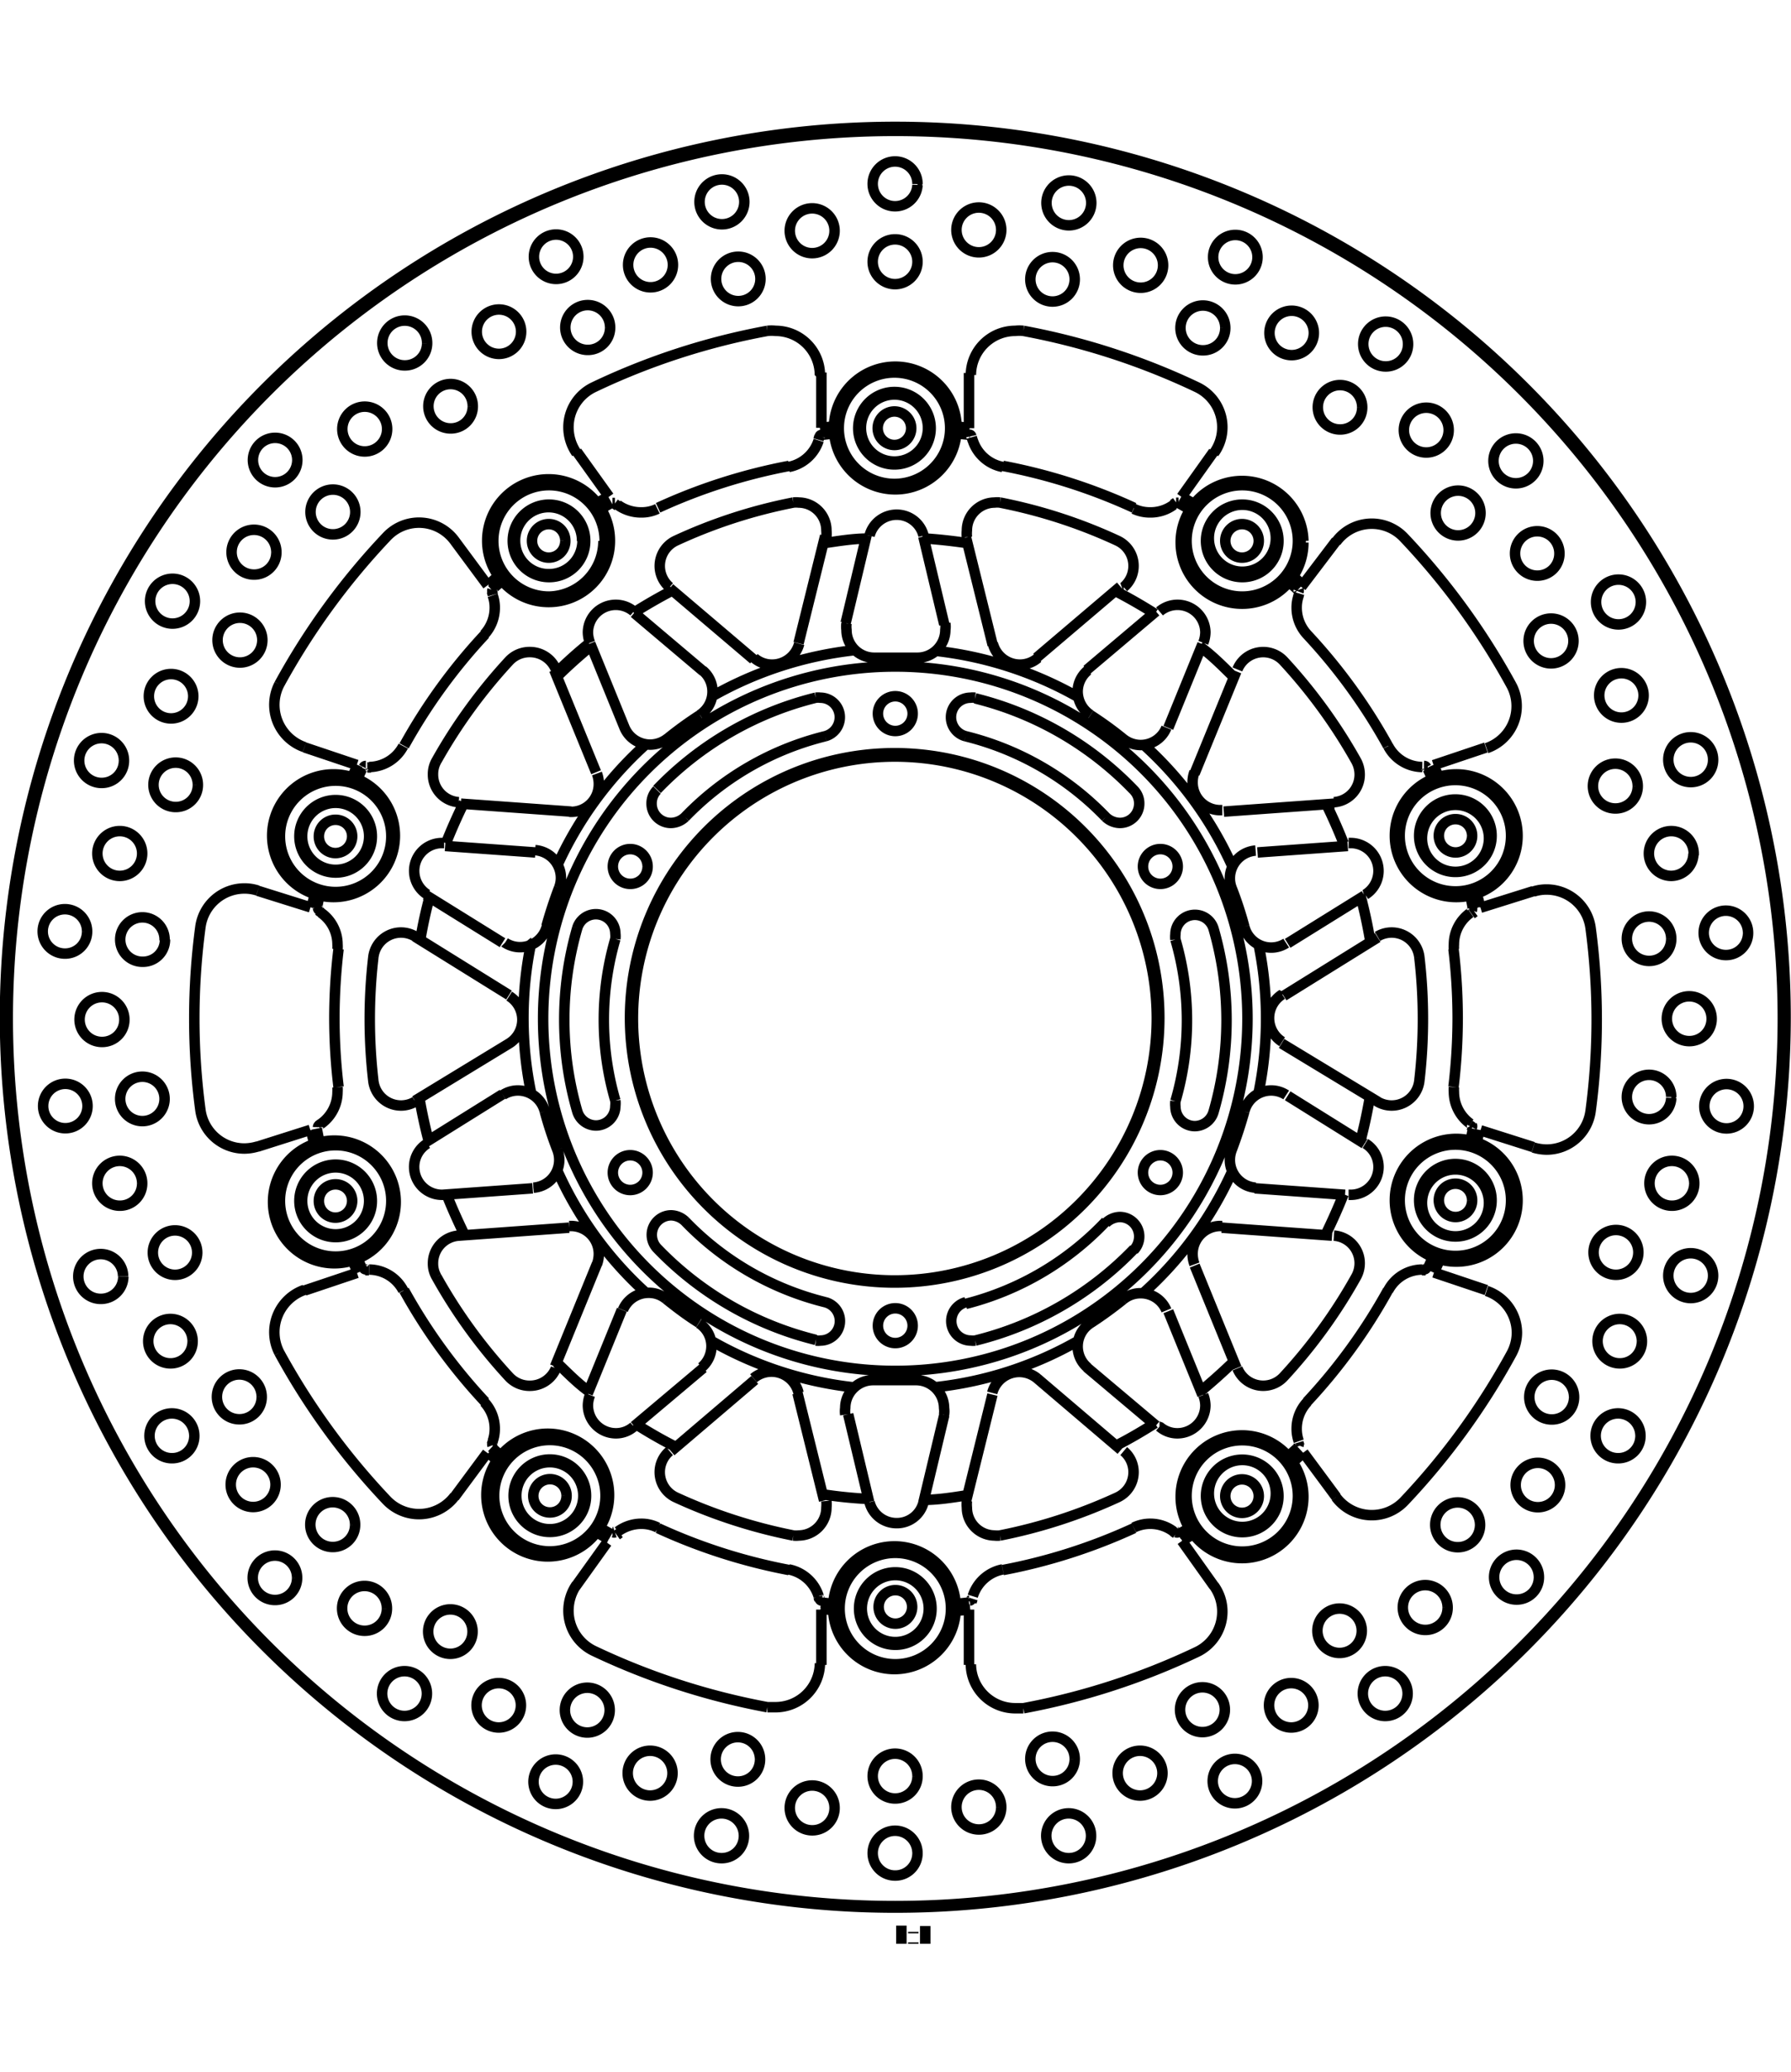 <svg xmlns="http://www.w3.org/2000/svg" width="1934" height="2237" viewBox="0 0 85.54 87.18"><defs><style>.a{fill:none;stroke:#000;stroke-linejoin:bevel;stroke-width:0.5px;}</style></defs><path class="a" d="M421.23,340.13V341m.57,0h0v-.07l0,.07m0-.57v.07l0-.07h0m.57-.28V341" transform="translate(-378.18 -254.05)"/><path class="a" d="M424.13,324.82l-.27,0m.27.15h-.26M418,325h-.26m0-.17.27,0M417.32,269l-.05.17M401.72,317l-.05.16m32.68-45-.14.1m-40.69,29.57-.14.1m2.24,6.9h.18m50.29,0h.18m-52.89-17.18.14.1m40.69,29.56.14.1m-32.68-45,.05.17m15.55,47.84.05.16m.27-50.82-1.27,5.13m-9.63,29.64-2,4.9m23-33.85,4-3.4M398,300.74,402.5,298m-2.41,9.18,5.27-.38m31.17,0,5.27.38M398,292.9l4.49,2.79M427.72,314l4,3.41m-25.07-32.36-2-4.89m11.62,34.54,1.27,5.13m.17,5.2v0m0-56.47h0m0,0v0m.86,9.36,1-4.2m-13.32,41,1.63-4m26.88-38.46.14-.18m-4.81,8.08,3.3-2.79m-34.88,25.35,3.67-2.29m-9.17,2.08.06,0m1.91,6.09.09,0m8.55-3.68-4.31.31m43.11,0-4.31-.31m8.55,3.68.09,0m-53.74-17.46.06,0m9.11,2.05-3.67-2.28m34.88,25.34-3.3-2.78m4.67,7.9.14.17M408,282.9l-1.63-4m13.32,41-1-4.19m-.86-46.95v.05m0-.06h0m0-.06v.05m-.42-2.78,0,2.64m.39,56.38V325m0-56.39v.05m0-.05v0m0,56.39v-.05m-.39.09,0,2.64m.42-2.73h0m0,0v-.05m0,0v-.05m6.36-55.93v-.09m-6.37,56v-.08m17-52.37,0-.1m-27.79,49.1.05-.1m29.06-51.53-1.53,2.15m-33.16,45.65-1.57,2.12m1.86-1.86.2-.26m44.56-32.37.22-.09m2.43-1.22-2.5.84M393,302.13l-2.52.8m58-11.72.25-.07m-55.58,0,.26.07m-2.92-.5,2.52.79m53.66,17.44,2.5.84m-2.65-1.32.22.09m-45-32.72.2.27M399.9,274l1.57,2.12m33.16,45.64,1.53,2.15m-1.37-2.62,0,.1m-27.79-49.1.05.1m17,52.37v.08m-6.37-56v.09m6.36,55.93v.05m0,0v.05m0-56.36v0m.42,59.08,0-2.64m-.39-.1V325m0-56.4v.06m0,.05v-.05m0,56.39V325m.39-56.38,0-2.64m-.42,2.74h0m0,56.37v0m0-56.29v0m0,.05h0m0,.06v-.05m-18.41,55.13,1.54-2.15m33.16-45.64L442,274m-2.06,2.12.2-.27m-33.22,45.71.14-.17m-11.9-12.82.22-.09m-2.65,1.32,2.5-.84m53.66-17.44,2.52-.79m-58.25,11.78.26-.06m55.07,0,.25.06m2.67.44-2.52-.8M395.22,284.7l-2.5-.84m2.43,1.22.22.09m44.56,32.37.2.26m-33.22-45.71.14.18M442,319.66l-1.57-2.12m-33.16-45.65-1.54-2.15m17.55,46-1,4.19m13.33-41-1.63,4m-22.21,30.57-3.3,2.78m34.88-25.34-3.67,2.28m9.1-2.05.07,0m-2.06-6,.09,0m-8.64,3.71,4.31-.31m-43.11,0,4.31.31m-8.64-3.71.09,0m53.58,17.41.07,0m-9.17-2.08,3.67,2.29m-34.88-25.35,3.3,2.79m22.21,30.56,1.63,4m-13.33-41,1,4.2m2.3,36.78-1.27,5.13m.27,4.78.05-.16m15.55-47.84.05-.17m-3,3.72-2,4.89m-21,28.95-4,3.41m-2.59,4,.14-.1m40.69-29.56.14-.1m-4.63,1.22-4.49,2.79m-2.86-8.8,5.27-.38m4.47-1.73h-.18m-50.29,0h-.18m4.47,1.73,5.27.38m38.52,13.85L439.39,298m9.12,4-.14-.1m-40.69-29.57-.14-.1m6.63,7.43-4-3.4m25.07,32.35,2,4.9m3,3.71-.05-.16m-15.55-47.84-.05-.17m-.27,4.79,1.27,5.13m-7.81-10.12H418m6.1-.15h-.26m-5.85,0h-.26m6.37.16h-.27M421.74,325h0a.8.8,0,1,0-1.59,0,.8.8,0,0,0,1.59,0m2,0h0a2.8,2.8,0,1,0-2.8,2.79,2.79,2.79,0,0,0,2.8-2.79m-1.2,0h0a1.6,1.6,0,1,0-1.6,1.59,1.6,1.6,0,0,0,1.6-1.59m.13,0h0a1.73,1.73,0,1,0-1.73,1.72,1.72,1.72,0,0,0,1.73-1.72m.93,0h0a2.66,2.66,0,1,0-2.66,2.65A2.66,2.66,0,0,0,423.6,325m14.7-5.38h0a.8.8,0,0,0-1.6,0,.8.8,0,0,0,1.6,0m2,0h0a2.79,2.79,0,1,0-2.79,2.79,2.79,2.79,0,0,0,2.79-2.79m-1.19,0h0a1.6,1.6,0,1,0-3.19,0,1.6,1.6,0,0,0,3.19,0m.13,0h0a1.73,1.73,0,1,0-1.73,1.72,1.72,1.72,0,0,0,1.73-1.72m.93,0h0a2.66,2.66,0,1,0-2.66,2.65,2.66,2.66,0,0,0,2.66-2.65M438.3,274h0a.8.8,0,1,0-.8.8.8.8,0,0,0,.8-.8m2,0h0a2.79,2.79,0,1,0-2.79,2.79,2.79,2.79,0,0,0,2.79-2.79m-1.19,0h0a1.6,1.6,0,1,0-3.19,0,1.6,1.6,0,0,0,3.19,0m.13,0h0a1.73,1.73,0,1,0-1.73,1.73,1.72,1.72,0,0,0,1.73-1.73m.93,0h0a2.66,2.66,0,1,0-2.66,2.66,2.66,2.66,0,0,0,2.66-2.66M395,305.52h0a.79.79,0,0,0-.8-.79.79.79,0,0,0-.79.79.79.79,0,0,0,.79.8.8.8,0,0,0,.8-.8m2,0h0a2.79,2.79,0,1,0-2.79,2.79,2.79,2.79,0,0,0,2.79-2.79m-1.19,0h0a1.6,1.6,0,1,0-1.6,1.6,1.6,1.6,0,0,0,1.6-1.6m.13,0h0a1.73,1.73,0,1,0-1.73,1.73,1.72,1.72,0,0,0,1.73-1.73m.93,0h0a2.66,2.66,0,1,0-2.66,2.66,2.66,2.66,0,0,0,2.66-2.66m8.37,14.09h0a.79.79,0,0,0-.79-.8.8.8,0,0,0-.8.8.79.79,0,0,0,.8.79.79.79,0,0,0,.79-.79m2,0h0a2.79,2.79,0,1,0-2.79,2.79,2.79,2.79,0,0,0,2.79-2.79m-1.2,0h0a1.6,1.6,0,1,0-1.59,1.59,1.6,1.6,0,0,0,1.59-1.59m.13,0h0a1.73,1.73,0,1,0-1.72,1.72,1.72,1.72,0,0,0,1.72-1.72m.93,0h0a2.66,2.66,0,1,0-2.65,2.65,2.66,2.66,0,0,0,2.65-2.65M395,288.11h0a.79.79,0,0,0-.8-.79.79.79,0,0,0-.79.79.79.79,0,0,0,.79.8.8.8,0,0,0,.8-.8m2,0h0a2.79,2.79,0,1,0-2.79,2.79,2.79,2.79,0,0,0,2.79-2.79m-1.19,0h0a1.6,1.6,0,1,0-1.6,1.6,1.6,1.6,0,0,0,1.6-1.6m.13,0h0a1.73,1.73,0,1,0-1.73,1.73,1.72,1.72,0,0,0,1.73-1.73m.93,0h0a2.66,2.66,0,1,0-2.66,2.66,2.66,2.66,0,0,0,2.66-2.66M405.18,274h0a.79.79,0,0,0-.79-.8.8.8,0,0,0,0,1.6.79.79,0,0,0,.79-.8m2,0h0a2.79,2.79,0,1,0-2.79,2.79,2.79,2.79,0,0,0,2.79-2.79m-1.2,0h0a1.6,1.6,0,1,0-1.59,1.59A1.6,1.6,0,0,0,406,274m.13,0h0a1.73,1.73,0,1,0-1.72,1.73,1.72,1.72,0,0,0,1.72-1.73m.93,0h0a2.66,2.66,0,1,0-2.65,2.66A2.66,2.66,0,0,0,407,274m41.49,14.08h0a.79.79,0,0,0-.79-.79.79.79,0,0,0-.8.79.8.8,0,0,0,.8.8.79.79,0,0,0,.79-.8m2,0h0a2.79,2.79,0,1,0-2.79,2.79,2.79,2.79,0,0,0,2.79-2.79m-1.2,0h0a1.6,1.6,0,0,0-3.19,0,1.6,1.6,0,1,0,3.19,0m.13,0h0a1.73,1.73,0,1,0-1.72,1.73,1.72,1.72,0,0,0,1.72-1.73m.93,0h0a2.66,2.66,0,1,0-2.65,2.66,2.65,2.65,0,0,0,2.65-2.66m-1.86,17.41h0a.79.79,0,0,0-.79-.79.79.79,0,0,0-.8.79.8.8,0,0,0,.8.8.79.79,0,0,0,.79-.8m2,0h0a2.79,2.79,0,1,0-2.79,2.79,2.79,2.79,0,0,0,2.79-2.79m-1.2,0h0a1.6,1.6,0,0,0-3.19,0,1.6,1.6,0,1,0,3.19,0m.13,0h0a1.73,1.73,0,1,0-1.72,1.73,1.72,1.72,0,0,0,1.72-1.73m.93,0h0a2.66,2.66,0,1,0-2.65,2.66,2.65,2.65,0,0,0,2.65-2.66m-28.65-36.87h0a.8.8,0,1,0-.8.8.8.8,0,0,0,.8-.8m2,0h0a2.8,2.8,0,1,0-2.8,2.79,2.79,2.79,0,0,0,2.8-2.79m-1.2,0h0a1.6,1.6,0,1,0-1.6,1.59,1.6,1.6,0,0,0,1.6-1.59m.13,0h0a1.73,1.73,0,1,0-1.73,1.73,1.73,1.73,0,0,0,1.73-1.73m.93,0h0a2.66,2.66,0,1,0-2.66,2.66,2.66,2.66,0,0,0,2.66-2.66m.27,56.34h0a2.93,2.93,0,1,0-2.93,2.92,2.93,2.93,0,0,0,2.93-2.92m-16.56-5.38h0a2.93,2.93,0,1,0-2.92,2.92,2.93,2.93,0,0,0,2.92-2.92m-10.23-31.5h0a2.93,2.93,0,1,0-2.93,2.93,2.93,2.93,0,0,0,2.93-2.93M440.43,274h0A2.93,2.93,0,1,0,437.5,277a2.92,2.92,0,0,0,2.93-2.92m-43.35,31.49h0a2.93,2.93,0,1,0-2.93,2.93,2.93,2.93,0,0,0,2.93-2.93m43.35,14.09h0a2.93,2.93,0,1,0-2.93,2.92,2.93,2.93,0,0,0,2.93-2.92M407.31,274h0a2.93,2.93,0,1,0-2.92,2.92,2.92,2.92,0,0,0,2.92-2.92m43.35,31.49h0a2.93,2.93,0,1,0-2.92,2.93,2.92,2.92,0,0,0,2.92-2.93m0-17.41h0a2.93,2.93,0,1,0-2.92,2.93,2.92,2.92,0,0,0,2.92-2.93m-26.79-19.46h0a2.93,2.93,0,1,0-2.93,2.92,2.93,2.93,0,0,0,2.93-2.92m-8,1.8h0a27,27,0,0,0-6.26,2m22.73,0h0a27,27,0,0,0-6.26-2m18.39,13.37h0a26.68,26.68,0,0,0-3.87-5.33m7,21.62h0a27.8,27.8,0,0,0,.2-3.29,28.1,28.1,0,0,0-.2-3.3m-7,21.63h0a26.68,26.68,0,0,0,3.87-5.33m-18.39,13.36h0a27,27,0,0,0,6.26-2m-22.73,0h0a27,27,0,0,0,6.26,2m-18.39-13.36h0a26.68,26.68,0,0,0,3.87,5.33m-7-21.63h0a28.1,28.1,0,0,0-.2,3.3,27.8,27.8,0,0,0,.2,3.29m7-21.62h0a26.68,26.68,0,0,0-3.87,5.33m7.25-3.65h0a1.34,1.34,0,0,0-1.24-.83,1.33,1.33,0,0,0-1,.43m0,0h0a25.17,25.17,0,0,0-3.46,4.76m0,0h0a1.26,1.26,0,0,0-.17.65,1.32,1.32,0,0,0,1.23,1.33m-.7,1.95h-.1a1.33,1.33,0,0,0-.7,2.46m-.58,2h0a1.33,1.33,0,0,0-2,1m0,0h0a25.59,25.59,0,0,0,0,5.89m0,0h0a1.33,1.33,0,0,0,2,1m.58,2h0a1.31,1.31,0,0,0-.63,1.12,1.33,1.33,0,0,0,1.33,1.33h.1m.7,1.95h0a1.32,1.32,0,0,0-1.23,1.32,1.24,1.24,0,0,0,.17.65m0,0h0a24.92,24.92,0,0,0,3.46,4.77m0,0h0a1.33,1.33,0,0,0,1,.43,1.34,1.34,0,0,0,1.24-.83m1.63,1.27h0a1.44,1.44,0,0,0-.1.5,1.34,1.34,0,0,0,1.33,1.33,1.29,1.29,0,0,0,.86-.32m1.71,1.17h0a1.31,1.31,0,0,0-.47,1,1.33,1.33,0,0,0,.77,1.21m0,0h0a25,25,0,0,0,5.61,1.82m0,0h0a1.09,1.09,0,0,0,.26,0,1.33,1.33,0,0,0,1.32-1.33,1.66,1.66,0,0,0,0-.32m2.06.06h0a1.33,1.33,0,0,0,1.29,1,1.31,1.31,0,0,0,1.29-1m2.07-.06h0a1.66,1.66,0,0,0,0,.32,1.33,1.33,0,0,0,1.32,1.33,1.09,1.09,0,0,0,.26,0m0,0h0a25,25,0,0,0,5.61-1.82m0,0h0a1.33,1.33,0,0,0,.77-1.21,1.31,1.31,0,0,0-.47-1m1.71-1.17h0a1.29,1.29,0,0,0,.86.32,1.34,1.34,0,0,0,1.33-1.33,1.44,1.44,0,0,0-.1-.5m1.63-1.27h0a1.33,1.33,0,0,0,2.21.4m0,0h0a24.92,24.92,0,0,0,3.46-4.77m0,0h0a1.34,1.34,0,0,0,.17-.65,1.32,1.32,0,0,0-1.23-1.32m.7-1.95h.1a1.33,1.33,0,0,0,1.33-1.33,1.31,1.31,0,0,0-.63-1.12m.58-2h0a1.33,1.33,0,0,0,2-1m0,0h0a25.59,25.59,0,0,0,0-5.89m0,0h0a1.33,1.33,0,0,0-2-1m-.58-2h0a1.33,1.33,0,0,0-.7-2.46h-.1m-.7-1.95h0a1.32,1.32,0,0,0,1.23-1.33,1.37,1.37,0,0,0-.17-.65m0,0h0a25.17,25.17,0,0,0-3.46-4.76m0,0h0a1.33,1.33,0,0,0-2.21.4m-1.63-1.27h0a1.44,1.44,0,0,0,.1-.5,1.33,1.33,0,0,0-2.19-1m-1.71-1.16h0a1.33,1.33,0,0,0-.3-2.22m0,0h0a24.53,24.53,0,0,0-5.61-1.82m0,0h0a1.09,1.09,0,0,0-.26,0,1.33,1.33,0,0,0-1.32,1.33,1.73,1.73,0,0,0,0,.32m-2.07-.07h0a1.32,1.32,0,0,0-1.29-1,1.34,1.34,0,0,0-1.29,1m-2.06.07h0a1.73,1.73,0,0,0,0-.32,1.33,1.33,0,0,0-1.32-1.33,1.09,1.09,0,0,0-.26,0m0,0h0a24.53,24.53,0,0,0-5.61,1.82m0,0h0a1.33,1.33,0,0,0-.3,2.22m-1.71,1.16h0a1.33,1.33,0,0,0-2.19,1,1.44,1.44,0,0,0,.1.5m7.84.72h0a1.29,1.29,0,0,0,.86.32,1.34,1.34,0,0,0,1.29-1m9.25,0h0a1.34,1.34,0,0,0,1.29,1,1.31,1.31,0,0,0,.86-.32m7.48,5.44h0a1.43,1.43,0,0,0-.09.5,1.32,1.32,0,0,0,1.32,1.33h.1m2.86,8.8h0a1.33,1.33,0,0,0,0,2.26m-2.86,8.8h-.1a1.33,1.33,0,0,0-1.32,1.33,1.43,1.43,0,0,0,.09.5M427.72,314h0a1.35,1.35,0,0,0-.86-.31,1.34,1.34,0,0,0-1.29,1m-9.25,0h0a1.33,1.33,0,0,0-2.15-.7m-7.48-5.44h0a1.43,1.43,0,0,0,.09-.5,1.33,1.33,0,0,0-1.33-1.33h-.09M402.5,298h0a1.33,1.33,0,0,0,0-2.26m2.86-8.8h.09a1.32,1.32,0,0,0,1.33-1.33,1.43,1.43,0,0,0-.09-.5m27.74,4.45h0a.83.83,0,1,0-.83.82.83.83,0,0,0,.83-.82m-12.66-7.31h0a.83.83,0,1,0-.83.83.83.83,0,0,0,.83-.83m-12.66,7.31h0a.83.83,0,1,0-.82.82.82.82,0,0,0,.82-.82m0,14.62h0a.83.83,0,1,0-.82.82.83.83,0,0,0,.82-.82m12.66,7.3h0a.83.83,0,1,0-.83.83.83.83,0,0,0,.83-.83m12.66-7.3h0a.83.83,0,1,0-.83.82.83.83,0,0,0,.83-.82m-28.68-2.94h0a.94.94,0,0,0,.89.68.93.93,0,0,0,.93-.93,1.09,1.09,0,0,0,0-.26m0-7.72h0a13.82,13.82,0,0,0,0,7.72m0-7.72h0a1.15,1.15,0,0,0,0-.26.93.93,0,0,0-1.82-.26m0,0h0a15.75,15.75,0,0,0,0,8.75m3.81-15.34h0a.9.9,0,0,0-.26.64.92.92,0,0,0,.93.93,1,1,0,0,0,.67-.28m6.69-3.86h0a13.93,13.93,0,0,0-6.69,3.86m6.69-3.86h0a.94.94,0,0,0,.7-.91.93.93,0,0,0-.93-.93.83.83,0,0,0-.22,0m0,0h0a15.76,15.76,0,0,0-7.58,4.38m15.19-4.38h0a.83.83,0,0,0-.22,0,.93.93,0,0,0-.93.93.94.94,0,0,0,.7.91m6.69,3.86h0a13.93,13.93,0,0,0-6.69-3.86m6.69,3.86h0a1,1,0,0,0,.67.28.92.92,0,0,0,.93-.93.9.9,0,0,0-.26-.64m0,0h0a15.76,15.76,0,0,0-7.58-4.38m11.39,11h0a.93.93,0,0,0-1.82.26,1.15,1.15,0,0,0,0,.26m0,7.72h0a13.82,13.82,0,0,0,0-7.72m0,7.72h0a1.09,1.09,0,0,0,0,.26.93.93,0,0,0,.93.93.94.94,0,0,0,.89-.68m0,0h0a15.75,15.75,0,0,0,0-8.75m-3.81,15.35h0a.94.94,0,0,0,.26-.65.93.93,0,0,0-.93-.93,1,1,0,0,0-.67.29m-6.69,3.86h0A13.93,13.93,0,0,0,431,306.5m-6.69,3.86h0a.93.93,0,0,0,.23,1.83.83.83,0,0,0,.22,0m0,0h0a15.74,15.74,0,0,0,7.58-4.37m-15.19,4.37h0a.83.83,0,0,0,.22,0,.93.93,0,0,0,.23-1.83m-6.69-3.86h0a13.93,13.93,0,0,0,6.69,3.86m-6.69-3.86h0a1,1,0,0,0-.67-.29.93.93,0,0,0-.93.93.94.94,0,0,0,.26.65m0,0h0a15.74,15.74,0,0,0,7.58,4.37m.27-43.22h0a.09.09,0,0,0-.09.07m-9.78,3.18h0l-.07,0h-.05m-5.73,4.16h0a.11.11,0,0,0,0,.08.08.08,0,0,0,0,0m-6.05,8.32h0a.11.11,0,0,0-.1.06m-2.18,6.73h0v0a.12.12,0,0,0,.05.09m0,10.28h0a.11.11,0,0,0-.05.09v0m2.18,6.73h0a.11.11,0,0,0,.1.06h0m6.05,8.32h0a0,0,0,0,0,0,0,.11.11,0,0,0,0,.08m5.73,4.16h0l.05,0a.11.11,0,0,0,.07,0m9.78,3.18h0a.11.11,0,0,0,.09.08m7.07,0h0a.11.11,0,0,0,.09-.08m9.78-3.18h0a.09.09,0,0,0,.07,0l.05,0m5.72-4.16h0a.11.11,0,0,0,0-.08,0,0,0,0,0,0,0m6-8.32h0a.11.11,0,0,0,.1-.06m2.18-6.73h0v0a.1.1,0,0,0,0-.09m0-10.28h0a.11.11,0,0,0,0-.09v0m-2.18-6.73h0a.11.11,0,0,0-.1-.06h0m-6-8.33h0a.08.08,0,0,0,0,0,.11.11,0,0,0,0-.08m-5.73-4.16h-.05l-.07,0M424.57,269h0a.09.09,0,0,0-.09-.07m-16.8,3.35h0a1.89,1.89,0,0,0,1.12.36,1.74,1.74,0,0,0,.78-.17m6.27-2h0a1.87,1.87,0,0,0,1.43-1.27m-21.47,15.6h0a1.87,1.87,0,0,0,1.63-1m3.87-5.33h0a1.88,1.88,0,0,0,.5-1.27,1.72,1.72,0,0,0-.1-.6m-8.2,25.24h0a1.87,1.87,0,0,0,.79-1.52,1.79,1.79,0,0,0,0-.23m0-6.59h0a1.64,1.64,0,0,0,0-.23,1.85,1.85,0,0,0-.79-1.51m8.2,25.24h0a1.8,1.8,0,0,0,.1-.6,1.86,1.86,0,0,0-.5-1.27m-3.87-5.33h0a1.85,1.85,0,0,0-1.63-1h0m21.47,15.6h0a1.87,1.87,0,0,0-1.43-1.28m-6.26-2h0a1.75,1.75,0,0,0-.78-.18,1.9,1.9,0,0,0-1.12.37m26.54,0h0a1.85,1.85,0,0,0-1.11-.37,1.82,1.82,0,0,0-.79.18m-6.26,2h0a1.87,1.87,0,0,0-1.43,1.28m21.47-15.6h0a1.85,1.85,0,0,0-1.63,1m-3.87,5.33h0a1.86,1.86,0,0,0-.5,1.27,1.8,1.8,0,0,0,.1.6m8.2-25.24h0a1.85,1.85,0,0,0-.79,1.51,1.64,1.64,0,0,0,0,.23m0,6.59h0a1.79,1.79,0,0,0,0,.23,1.87,1.87,0,0,0,.79,1.52m-8.2-25.24h0a1.72,1.72,0,0,0-.1.6,1.88,1.88,0,0,0,.5,1.27m3.87,5.33h0a1.87,1.87,0,0,0,1.63,1h0m-21.47-15.6h0a1.87,1.87,0,0,0,1.43,1.27m6.26,2h0a1.81,1.81,0,0,0,.79.17,1.84,1.84,0,0,0,1.11-.36M410,310.21h0a1.29,1.29,0,0,0-.84-.3,1.32,1.32,0,0,0-1.23.82m2.07-.52h0c.5.4,1,.78,1.56,1.13m.13,2.13h0a1.32,1.32,0,0,0,.47-1,1.3,1.3,0,0,0-.6-1.11m8.39,2.72h-.07a1.33,1.33,0,0,0-1.33,1.33,1.12,1.12,0,0,0,0,.32m1.36-1.65h0l1,0c.33,0,.65,0,1,0m1.36,1.65h0a1.12,1.12,0,0,0,0-.32,1.34,1.34,0,0,0-1.33-1.33h-.07m8.39-2.72h0a1.32,1.32,0,0,0-.13,2.13m.13-2.13h0c.54-.35,1.06-.73,1.56-1.13m2.07.52h0a1.32,1.32,0,0,0-1.23-.82,1.29,1.29,0,0,0-.84.3m5.19-7.15h0a1.36,1.36,0,0,0-.09.48,1.33,1.33,0,0,0,1.23,1.33m-1.14-1.81h0q.34-.9.6-1.83m2-.79h0a1.32,1.32,0,0,0-2,.79m-33.41,0h0a1.32,1.32,0,0,0-2-.79m2,.79h0q.25.93.6,1.83m-1.14,1.81h0a1.33,1.33,0,0,0,1.23-1.33,1.36,1.36,0,0,0-.09-.48m32.81-10.66h0a1.32,1.32,0,0,0,2,.79m-2-.79h0q-.25-.93-.6-1.83m1.14-1.8h0a1.33,1.33,0,0,0-1.23,1.32,1.28,1.28,0,0,0,.09.48m-5.19-7.14h0a1.35,1.35,0,0,0,.84.3,1.33,1.33,0,0,0,1.23-.83m-2.07.53h0a17.18,17.18,0,0,0-1.56-1.13m-.13-2.13h0a1.32,1.32,0,0,0-.48,1,1.34,1.34,0,0,0,.61,1.12m-8.39-2.73H422a1.33,1.33,0,0,0,1.33-1.33,1.1,1.1,0,0,0,0-.31m-1.36,1.64h0c-.32,0-.64,0-1,0l-1,0m-1.36-1.64h0a1.1,1.1,0,0,0,0,.31,1.32,1.32,0,0,0,1.33,1.33H420m-8.39,2.73h0a1.33,1.33,0,0,0,.6-1.12,1.31,1.31,0,0,0-.47-1m-.13,2.13h0a17.18,17.18,0,0,0-1.56,1.13M408,282.9h0a1.33,1.33,0,0,0,1.23.83,1.35,1.35,0,0,0,.84-.3m-5.19,7.14h0a1.28,1.28,0,0,0,.09-.48,1.33,1.33,0,0,0-1.23-1.32m1.14,1.8h0q-.34.9-.6,1.83m20.24-23.46h0l-.63-.07m-21.59,24.32h0a1.32,1.32,0,0,0,2-.79M435,272.49h0l-.55-.31m5.72,4.16h0l-.46-.42m6.9,9.49h0l-.26-.57m2.18,6.73h0l-.12-.62m0,11.74h0l.12-.62m-2.18,6.73h0c.09-.19.17-.38.26-.58m-13.18-11.4h0a12.51,12.51,0,1,0-12.51,12.5,12.52,12.52,0,0,0,12.51-12.5m6.28,20.9h0l.47-.43m-5.73,4.16h0l.55-.31m-11.17,3.63h0l.63-.07m-7.07,0h0l.63.07m0-55.9h0l-.63.07m-10,3.24h0l-.55.31m0,48.65h0l.55.31m-5.73-4.16h0l.47.43m0-41.8h0l-.47.42m-6.17,8.5h0l-.26.57m0,22.81h0c.09.2.17.39.26.58m-2.18-6.73h0l.12.62m0-11.74h0l-.12.62m43.74-2h0a17.51,17.51,0,0,0-4.23-5.82m4.24-3.29h0c-.51-.5-1-1-1.58-1.42m-30.71,34.2h0c.51.49,1,1,1.58,1.41m35.14-7.51h0c.31-.64.6-1.28.86-1.94m-12.66-23.73h0a17.77,17.77,0,0,0-6.84-2.22m1.49-5.15h0c-.7-.1-1.4-.18-2.11-.22M419,279.22h0a17.77,17.77,0,0,0-6.84,2.22M398.7,291h0q-.27,1-.45,2.07m24,26.73h0c.71,0,1.41-.11,2.11-.22m-12.2-7.37h0a17.6,17.6,0,0,0,6.84,2.22m-10-30.69h0a17.51,17.51,0,0,0-4.23,5.82m38.38,13.12h0c.18-.68.33-1.38.45-2.07m-45.39,0h0c.12.69.27,1.39.45,2.07m34.68-25.2h0c-.6-.38-1.21-.73-1.84-1.06m-8.66,38h0a17.6,17.6,0,0,0,6.84-2.22m1.82,5h0c.63-.32,1.24-.68,1.84-1.06m-33-29.64h0c-.31.63-.6,1.28-.86,1.94m42.87,0h0c-.26-.66-.55-1.31-.86-1.94m-8.67,23.39h0a17.51,17.51,0,0,0,4.23-5.82m-30.74-25.17h0a20.81,20.81,0,0,0-1.57,1.41m3.74,35.83h0c.6.38,1.21.74,1.84,1.06m33.29-24.18h0q-.18-1.05-.45-2.07m-9.61,5.84h0a12.64,12.64,0,1,0-12.64,12.63,12.64,12.64,0,0,0,12.64-12.63m-30-3.6h0a17.65,17.65,0,0,0,0,7.19m2.8-21.31h0c-.54.45-1.07.92-1.57,1.42m5.51-4.12h0c-.63.33-1.24.68-1.84,1.06m9,42.1h0c.7.11,1.4.18,2.1.22M404.81,304.1h0a17.51,17.51,0,0,0,4.23,5.82m28.72-13.1h0a16.82,16.82,0,1,0-16.82,16.82,16.82,16.82,0,0,0,16.82-16.82m.52,3.59h0a17.65,17.65,0,0,0,0-7.19m-2.77,21.4h0c.55-.45,1.07-.92,1.58-1.41m-37.58-8h0c.26.66.55,1.3.86,1.94m19.25-33.26h0c-.7,0-1.4.12-2.1.22m12.78-16.24h0a1.07,1.07,0,1,0-1.07,1.06,1.07,1.07,0,0,0,1.07-1.06M422,260.68h0a1.07,1.07,0,1,0-1.07,1.06,1.07,1.07,0,0,0,1.07-1.06m4-1.52h0a1.07,1.07,0,1,0-1.07,1.06,1.07,1.07,0,0,0,1.07-1.06m-4-2.2h0a1.07,1.07,0,1,0-1.07,1.06A1.07,1.07,0,0,0,422,257m7.51,4.51h0a1.06,1.06,0,1,0-1.06,1.06,1.06,1.06,0,0,0,1.06-1.06m-11.47-2.31h0a1.07,1.07,0,1,0-1.06,1.06,1.07,1.07,0,0,0,1.06-1.06m27.39,5.41h0a1.07,1.07,0,1,0-1.06,1.06,1.06,1.06,0,0,0,1.06-1.06m-8.73-.77h0a1.07,1.07,0,1,0-1.06,1.06,1.06,1.06,0,0,0,1.06-1.06m4.23.22h0a1.06,1.06,0,1,0-1.06,1.07,1.06,1.06,0,0,0,1.06-1.07m2.31,3.56h0a1.06,1.06,0,1,0-1.06,1.06,1.05,1.05,0,0,0,1.06-1.06m-5-7.18h0a1.06,1.06,0,1,0-1.06,1.07,1.06,1.06,0,0,0,1.06-1.07m-4.51.4h0a1.07,1.07,0,1,0-1.06,1.07,1.07,1.07,0,0,0,1.06-1.07m22.82,16.09h0a1.07,1.07,0,1,0-1.06,1.06,1.07,1.07,0,0,0,1.06-1.06m-7.66-4.26h0a1.07,1.07,0,1,0-1.07,1.07,1.07,1.07,0,0,0,1.07-1.07m3.77,1.93h0a1.06,1.06,0,1,0-1.06,1.06,1.05,1.05,0,0,0,1.06-1.06m.67,4.19h0a1.07,1.07,0,1,0-1.07,1.06,1.07,1.07,0,0,0,1.07-1.06m-1.68-8.6h0a1.07,1.07,0,1,0-1.06,1.06,1.07,1.07,0,0,0,1.06-1.06m-4.28-1.47h0a1.07,1.07,0,1,0-1.07,1.06,1.07,1.07,0,0,0,1.07-1.06m14.3,24h0a1.06,1.06,0,1,0-1.06,1.06,1.05,1.05,0,0,0,1.06-1.06m-5.27-7h0a1.07,1.07,0,1,0-1.06,1.06,1.06,1.06,0,0,0,1.06-1.06m2.67,3.29h0A1.07,1.07,0,1,0,458,290a1.07,1.07,0,0,0,1.06-1.07M458,293h0a1.06,1.06,0,1,0-1.06,1.06A1.05,1.05,0,0,0,458,293m2-8.54h0a1.07,1.07,0,1,0-1.06,1.06,1.06,1.06,0,0,0,1.06-1.06m-3.32-3.08h0a1.06,1.06,0,1,0-1.06,1.06,1.06,1.06,0,0,0,1.06-1.06m3.32,27.72h0a1.07,1.07,0,1,0-1.06,1.06,1.07,1.07,0,0,0,1.06-1.06m-2-8.54h0a1.06,1.06,0,1,0-1.06,1.06A1.06,1.06,0,0,0,458,300.6m1.1,4.09h0a1.07,1.07,0,1,0-1.06,1.06,1.06,1.06,0,0,0,1.06-1.06m-2.67,3.3h0a1.07,1.07,0,1,0-1.06,1.06,1.07,1.07,0,0,0,1.06-1.06m5.27-7h0a1.06,1.06,0,1,0-1.06,1.07,1.06,1.06,0,0,0,1.06-1.07m-1.77-4.16h0a1.07,1.07,0,1,0-1.07,1.06,1.06,1.06,0,0,0,1.07-1.06m-8.25,26.67h0a1.07,1.07,0,1,0-1.06,1.06,1.06,1.06,0,0,0,1.06-1.06m1.68-8.6h0a1.07,1.07,0,1,0-1.07,1.06,1.06,1.06,0,0,0,1.07-1.06m-.67,4.19h0a1.06,1.06,0,1,0-1.06,1.06,1.06,1.06,0,0,0,1.06-1.06M448.87,321h0a1.07,1.07,0,1,0-1.07,1.06,1.06,1.06,0,0,0,1.07-1.06m7.66-4.25h0a1.07,1.07,0,1,0-1.06,1.06,1.06,1.06,0,0,0,1.06-1.06m.07-4.53h0a1.06,1.06,0,1,0-1.06,1.06,1.05,1.05,0,0,0,1.06-1.06m-18.38,21h0a1.06,1.06,0,1,0-1.06,1.07,1.06,1.06,0,0,0,1.06-1.07m5-7.17h0a1.06,1.06,0,1,0-1.06,1.06,1.06,1.06,0,0,0,1.06-1.06m-2.31,3.55h0a1.06,1.06,0,1,0-1.06,1.07,1.06,1.06,0,0,0,1.06-1.07m-4.23.23h0a1.07,1.07,0,1,0-1.06,1.06,1.07,1.07,0,0,0,1.06-1.06m8.73-.77h0a1.07,1.07,0,1,0-1.06,1.06,1.07,1.07,0,0,0,1.06-1.06m1.91-4.11h0a1.07,1.07,0,1,0-1.07,1.06,1.06,1.06,0,0,0,1.07-1.06M422,336.68h0a1.07,1.07,0,1,0-1.07,1.06,1.06,1.06,0,0,0,1.07-1.06m7.51-4.51h0a1.06,1.06,0,1,0-1.06,1.06,1.05,1.05,0,0,0,1.06-1.06M426,334.48h0a1.07,1.07,0,1,0-1.07,1.06,1.06,1.06,0,0,0,1.07-1.06M422,333h0a1.07,1.07,0,1,0-1.07,1.06A1.06,1.06,0,0,0,422,333m8.29,2.85h0a1.07,1.07,0,1,0-1.07,1.06,1.06,1.06,0,0,0,1.07-1.06m3.41-3h0a1.07,1.07,0,1,0-1.06,1.07,1.07,1.07,0,0,0,1.06-1.07m-27.92.4h0a1.06,1.06,0,1,0-1.06,1.07,1.06,1.06,0,0,0,1.06-1.07m8.7-1.06h0a1.06,1.06,0,1,0-1.06,1.06,1.05,1.05,0,0,0,1.06-1.06m-4.18.66h0a1.07,1.07,0,1,0-1.07,1.07,1.07,1.07,0,0,0,1.07-1.07m-3-3h0a1.07,1.07,0,1,0-1.07,1.06,1.07,1.07,0,0,0,1.07-1.06m6.41,6h0a1.07,1.07,0,1,0-1.06,1.06,1.06,1.06,0,0,0,1.06-1.06m4.33-1.33h0a1.07,1.07,0,1,0-1.06,1.06,1.06,1.06,0,0,0,1.06-1.06m-25.67-11h0a1.06,1.06,0,1,0-1.06,1.06,1.05,1.05,0,0,0,1.06-1.06m8.38,2.57h0a1.06,1.06,0,1,0-1.06,1.06,1.06,1.06,0,0,0,1.06-1.06m-4.09-1.1h0a1.07,1.07,0,1,0-1.06,1.06,1.06,1.06,0,0,0,1.06-1.06m-1.52-4h0a1.07,1.07,0,1,0-1.06,1.06,1.06,1.06,0,0,0,1.06-1.06m3.43,8.07h0a1.07,1.07,0,1,0-1.07,1.06,1.07,1.07,0,0,0,1.07-1.06m4.49.54h0a1.06,1.06,0,1,0-1.06,1.07,1.06,1.06,0,0,0,1.06-1.07m-19-20.47h0A1.07,1.07,0,1,0,383,310.2a1.07,1.07,0,0,0,1.07-1.06m6.61,5.75h0a1.07,1.07,0,1,0-1.06,1.06,1.06,1.06,0,0,0,1.06-1.06m-3.3-2.67h0a1.06,1.06,0,1,0-1.06,1.06,1.05,1.05,0,0,0,1.06-1.06m.22-4.23h0a1.06,1.06,0,1,0-1.06,1.06,1.06,1.06,0,0,0,1.06-1.06m-.14,8.76h0a1.07,1.07,0,1,0-1.07,1.06,1.06,1.06,0,0,0,1.07-1.06m3.88,2.33h0a1.07,1.07,0,1,0-1.06,1.06,1.07,1.07,0,0,0,1.06-1.06m-9-26.43h0a1.06,1.06,0,1,0-1.06,1.06,1.05,1.05,0,0,0,1.06-1.06m3.7,8h0a1.06,1.06,0,1,0-1.06,1.06,1.06,1.06,0,0,0,1.06-1.06m-1.92-3.78h0a1.07,1.07,0,1,0-1.06,1.06,1.06,1.06,0,0,0,1.06-1.06m1.92-3.78h0A1.06,1.06,0,1,0,385,294.1a1.05,1.05,0,0,0,1.06-1.06m-3.7,7.94h0a1.06,1.06,0,1,0-1.06,1.07,1.06,1.06,0,0,0,1.06-1.07m2.61,3.71h0a1.07,1.07,0,1,0-1.07,1.06,1.06,1.06,0,0,0,1.07-1.06m2.52-27.8h0a1.07,1.07,0,1,0-1.07,1.06,1.07,1.07,0,0,0,1.07-1.06m.14,8.76h0a1.06,1.06,0,1,0-1.06,1.06,1.05,1.05,0,0,0,1.06-1.06m-.22-4.23h0a1.06,1.06,0,1,0-1.06,1.06,1.06,1.06,0,0,0,1.06-1.06m3.3-2.67h0a1.07,1.07,0,1,0-1.06,1.06,1.07,1.07,0,0,0,1.06-1.06m-6.61,5.75h0a1.07,1.07,0,1,0-1.07,1.06,1.06,1.06,0,0,0,1.07-1.06m.87,4.44h0A1.07,1.07,0,1,0,383.9,290a1.07,1.07,0,0,0,1.07-1.07m13.61-24.37h0a1.07,1.07,0,1,0-1.07,1.06,1.06,1.06,0,0,0,1.07-1.06m-3.43,8.06h0a1.07,1.07,0,1,0-1.06,1.07,1.07,1.07,0,0,0,1.06-1.07m1.52-3.95h0a1.07,1.07,0,1,0-1.06,1.06,1.07,1.07,0,0,0,1.06-1.06m4.09-1.1h0a1.06,1.06,0,1,0-1.06,1.06,1.05,1.05,0,0,0,1.06-1.06m-8.38,2.57h0a1.06,1.06,0,1,0-1.06,1.06,1.06,1.06,0,0,0,1.06-1.06m-1,4.41h0a1.07,1.07,0,1,0-1.06,1.06,1.06,1.06,0,0,0,1.06-1.06m22.35-16.73h0a1.07,1.07,0,1,0-1.06,1.06,1.07,1.07,0,0,0,1.06-1.06m-6.41,6h0a1.07,1.07,0,1,0-1.07,1.06,1.06,1.06,0,0,0,1.07-1.06m3-3h0a1.07,1.07,0,1,0-1.07,1.07,1.07,1.07,0,0,0,1.07-1.07m4.18.67h0a1.06,1.06,0,1,0-1.06,1.06,1.06,1.06,0,0,0,1.06-1.06m-8.7-1.07h0a1.06,1.06,0,1,0-1.06,1.07,1.06,1.06,0,0,0,1.06-1.07M403.07,264h0a1.06,1.06,0,1,0-1.06,1.07,1.06,1.06,0,0,0,1.06-1.07m21.48,63.65h0a2.12,2.12,0,0,0,2.12,2.1l.39,0m0,0h0a33.64,33.64,0,0,0,8.29-2.69m0,0h0a2.13,2.13,0,0,0,1.21-1.92,2.11,2.11,0,0,0-.4-1.24m5.83-4.23h0a2.13,2.13,0,0,0,3.25.2m0,0h0a33.83,33.83,0,0,0,5.13-7.05m0,0h0a2.15,2.15,0,0,0,.26-1,2.12,2.12,0,0,0-1.45-2m2.23-6.85h0a2.25,2.25,0,0,0,.64.1,2.12,2.12,0,0,0,2.1-1.85m0,0h0a32.92,32.92,0,0,0,0-8.72m0,0h0a2.12,2.12,0,0,0-2.1-1.85,2,2,0,0,0-.64.1m-2.23-6.85h0a2.12,2.12,0,0,0,1.19-3m0,0h0a33.83,33.83,0,0,0-5.13-7.05m0,0h0a2.11,2.11,0,0,0-3.25.2m-5.83-4.24h0a2.1,2.1,0,0,0,.4-1.23,2.12,2.12,0,0,0-1.21-1.92m0,0h0a33.64,33.64,0,0,0-8.29-2.69m0,0h0a1.72,1.72,0,0,0-.39,0,2.12,2.12,0,0,0-2.12,2.11m-7.21,0h0a2.12,2.12,0,0,0-2.12-2.11,1.72,1.72,0,0,0-.39,0m0,0h0a33.23,33.23,0,0,0-8.29,2.69m0,0h0a2.12,2.12,0,0,0-1.21,1.92,2.16,2.16,0,0,0,.39,1.23M399.9,274h0a2.11,2.11,0,0,0-3.25-.2m0,0h0a33.83,33.83,0,0,0-5.13,7.05m0,0h0a2.14,2.14,0,0,0,1.2,3m-2.23,6.85h0a2,2,0,0,0-.64-.1,2.12,2.12,0,0,0-2.1,1.85m0,0h0a32.92,32.92,0,0,0,0,8.72m0,0h0a2.12,2.12,0,0,0,2.1,1.85,2.25,2.25,0,0,0,.64-.1m2.23,6.85h0a2.14,2.14,0,0,0-1.2,3m0,0h0a33.83,33.83,0,0,0,5.13,7.05m0,0h0a2.13,2.13,0,0,0,3.25-.2m5.82,4.23h0a2.17,2.17,0,0,0-.39,1.24,2.13,2.13,0,0,0,1.21,1.92m0,0h0a33.64,33.64,0,0,0,8.29,2.69m0,0h0l.39,0a2.12,2.12,0,0,0,2.12-2.1m46.12-30.85h0a42.52,42.52,0,1,0-42.52,42.52,42.53,42.53,0,0,0,42.52-42.52m-56.78,24.59h0a6.65,6.65,0,0,0,.58.33M417.37,325h0l.66.07M395,308.34h0l.27.61m6.25,8.6h0l.49.45m-8.82-27.14h0c0,.22-.09.43-.13.65m0,10.63h0c0,.22.09.44.13.66M402,275.65h0l-.49.45m-6.25,8.6h0l-.27.6M418,268.53h0l-.66.08m-10.11,3.28h0l-.58.33m28.53,0h0l-.58-.33m-10.11-3.28h0l-.66-.08m23.08,16.77h0l-.27-.6m-6.25-8.6h0l-.49-.45m8.82,27.14h0c0-.22.09-.44.13-.66m0-10.63h0c0-.22-.09-.43-.13-.65M439.93,318h0l.49-.45m6.25-8.6h0l.27-.61M423.86,325.1h0l.66-.07m10.11-3.29h0a6.65,6.65,0,0,0,.58-.33m28.12-24.59h0a42.39,42.39,0,1,0-42.39,42.38,42.4,42.4,0,0,0,42.39-42.38" transform="translate(-378.18 -254.05)"/></svg>